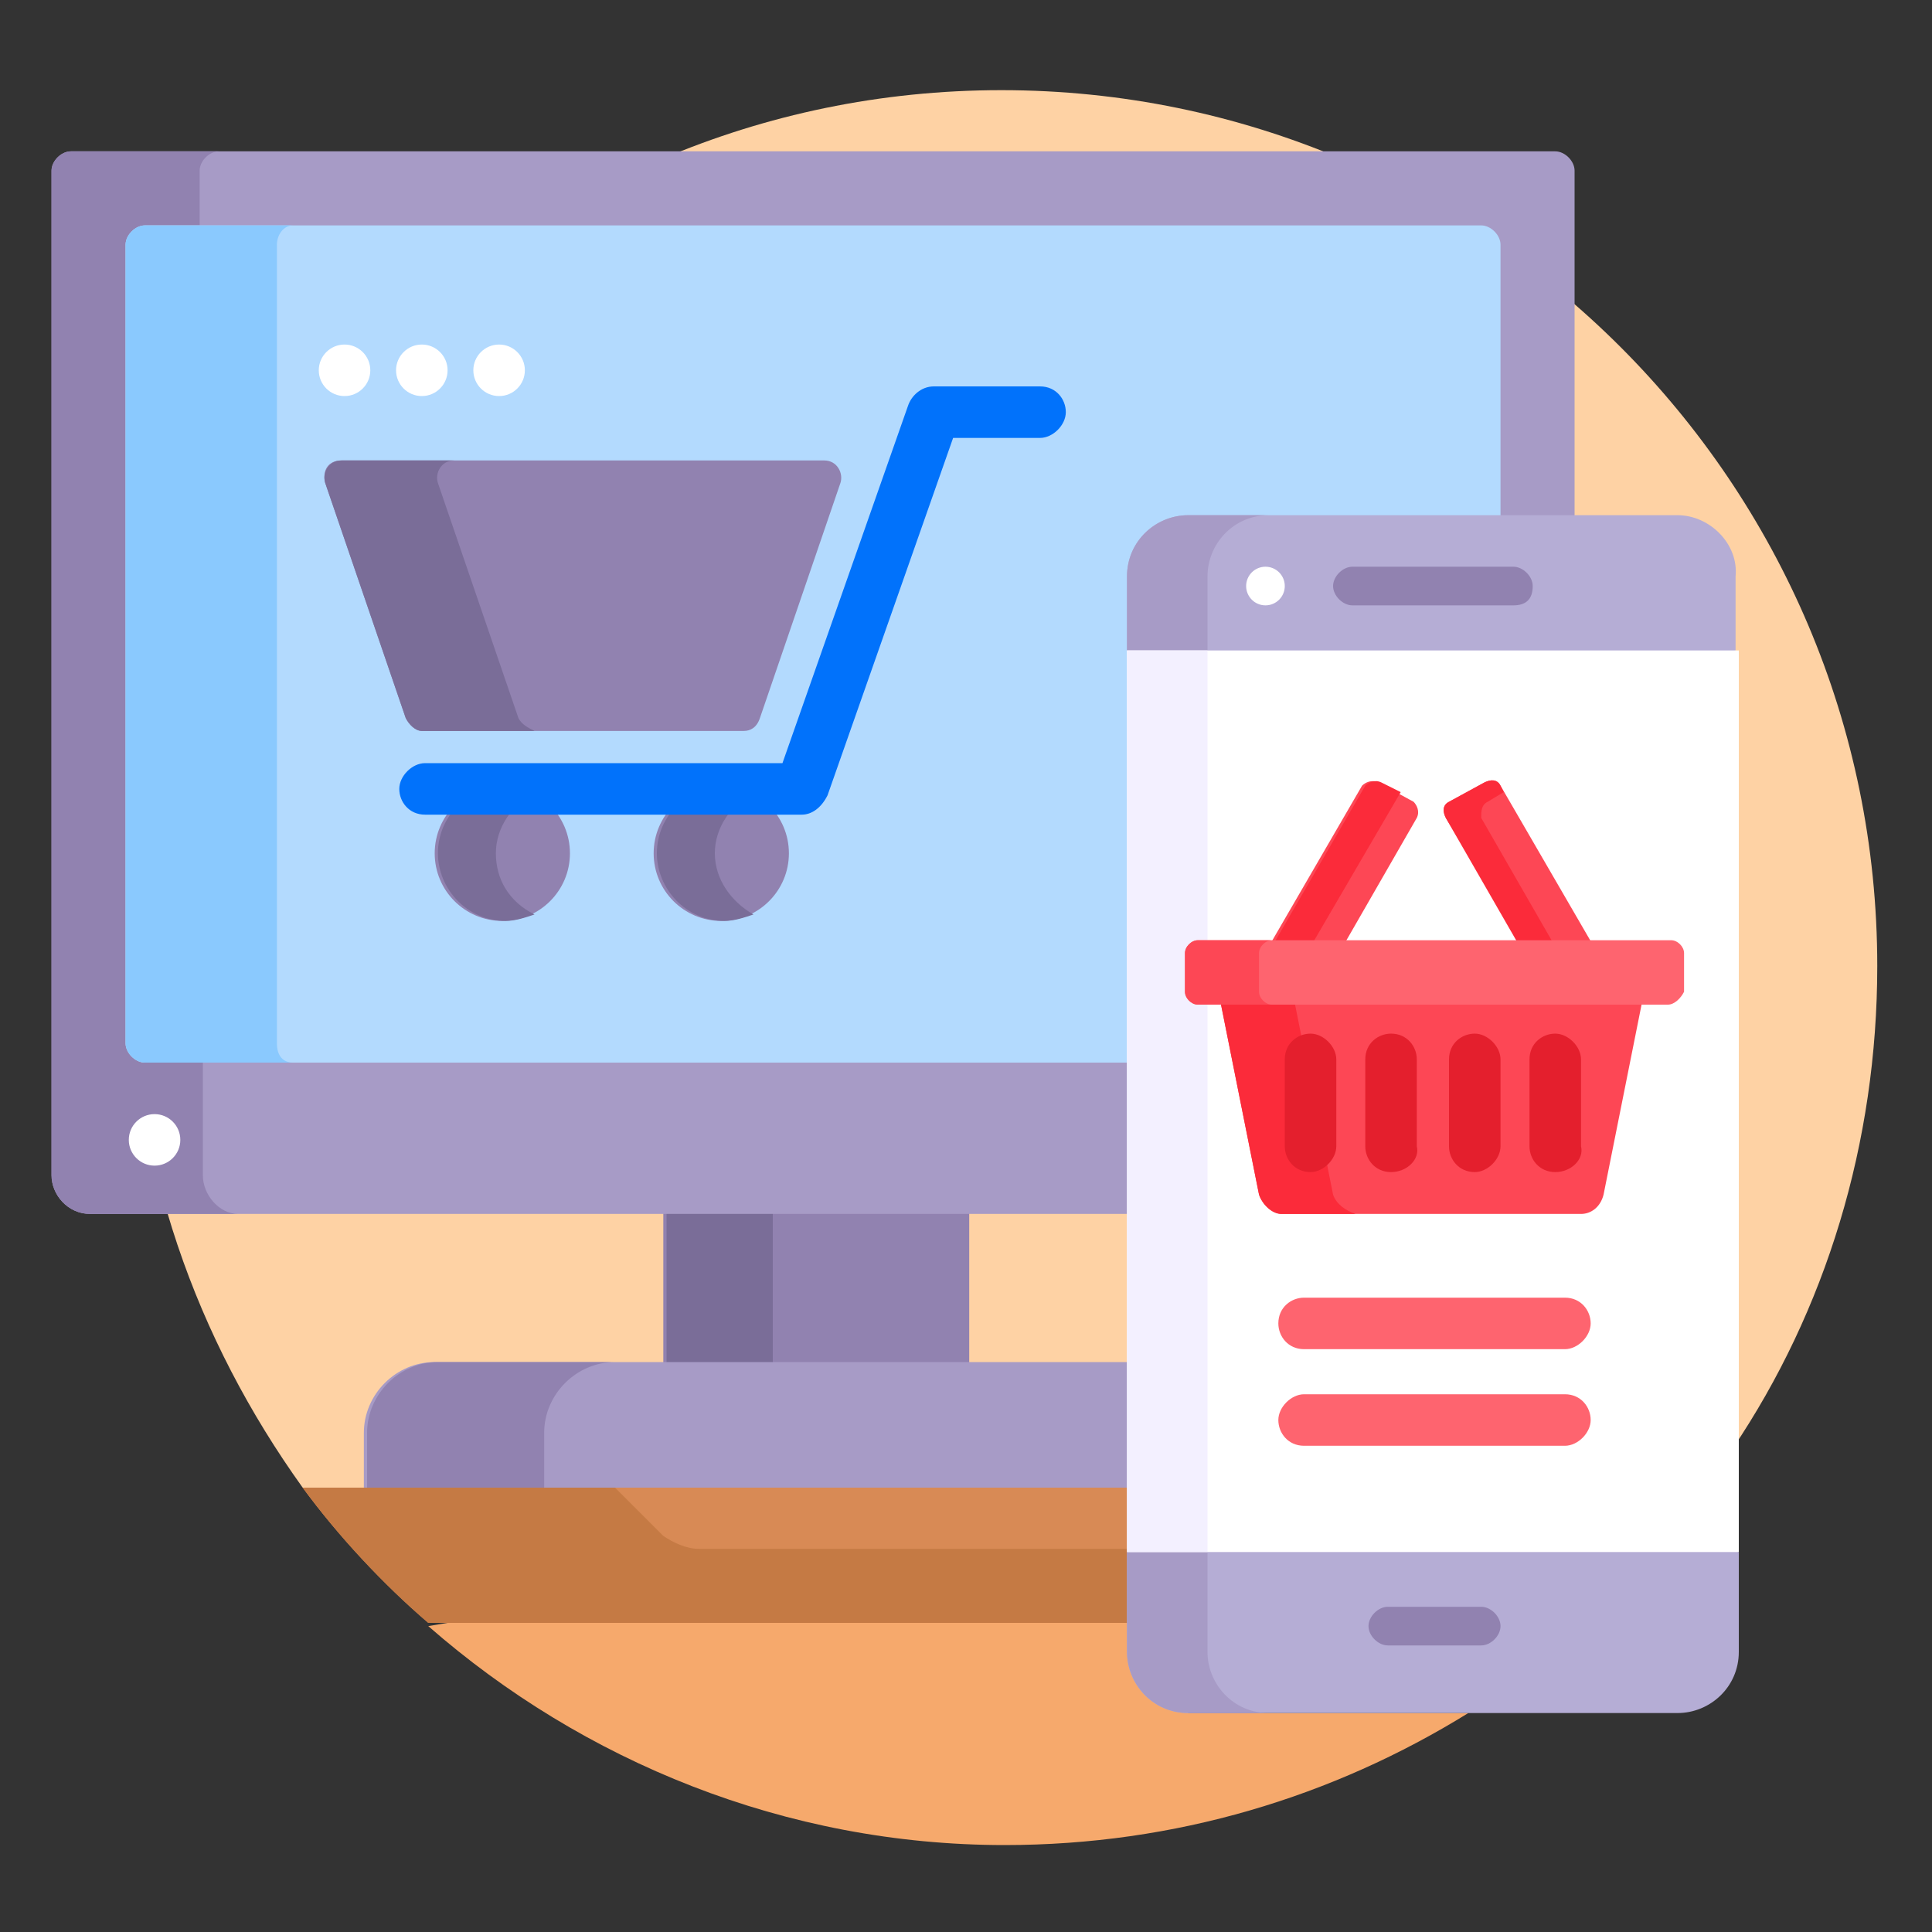 <?xml version="1.0" encoding="utf-8"?>
<!-- Generator: Adobe Illustrator 25.4.1, SVG Export Plug-In . SVG Version: 6.00 Build 0)  -->
<svg version="1.1" id="Capa_1" xmlns="http://www.w3.org/2000/svg" xmlns:xlink="http://www.w3.org/1999/xlink" x="0px" y="0px"
	 width="60px" height="60px" viewBox="0 0 60 60" style="enable-background:new 0 0 60 60;" xml:space="preserve">
<rect x="0" y="0" width="60" height="60" fill="#333333" stroke="none"/>
<style type="text/css">
	.st0{fill:#FED2A4;}
	.st1{fill:#9182B0;}
	.st2{fill:#7A6D98;}
	.st3{fill:#A79BC6;}
	.st4{fill:#B3DAFE;}
	.st5{fill:#8AC9FE;}
	.st6{fill:#FFFFFF;}
	.st7{fill:#F6A96C;}
	.st8{fill:#D88A55;}
	.st9{fill:#C57A44;}
	.st10{fill:#B5ADD5;}
	.st11{fill:#F3F0FF;}
	.st12{fill:#FD4755;}
	.st13{fill:#FB2B3A;}
	.st14{fill:#E41F2D;}
	.st15{fill:#FE646F;}
	.st16{fill:#0172FB;}
</style>
<g>
	<g>
		<g>
			<path class="st0" d="M35.2,17.9c0-1,0.8-1.7,1.7-1.7h15.2c1,0,1.7,0.8,1.7,1.7V45c2.9-4.3,4.5-9.5,4.5-15
				c0-15-12.2-27.2-27.2-27.2S4.1,15,4.1,30c0,6.1,2,11.6,5.3,16.2l0.4,0.1h25.3V17.9z"/>
			<g>
				<path class="st1" d="M20.6,37.5h9.5v4.9h-9.5V37.5z"/>
				<path class="st2" d="M20.6,37.5H24v4.9h-3.3V37.5z"/>
				<path class="st3" d="M35.2,42.3H13.5c-1.2,0-2.2,1-2.2,2.2v1.8h23.8V42.3z"/>
				<path class="st1" d="M19.1,42.3h-5.5c-1.2,0-2.2,1-2.2,2.2v1.8h5.5v-1.8C16.9,43.3,17.9,42.3,19.1,42.3z"/>
				<path class="st3" d="M35.2,17.9c0-1,0.8-1.7,1.7-1.7h12V5.3c0-0.3-0.3-0.6-0.6-0.6H2.2C1.9,4.7,1.6,5,1.6,5.3v31.2
					c0,0.6,0.5,1.2,1.2,1.2h32.4V17.9z"/>
				<path class="st1" d="M6.3,36.5V33H4.5c-0.3,0-0.6-0.3-0.6-0.6V7.6C3.9,7.3,4.2,7,4.5,7h1.7V5.3c0-0.3,0.3-0.6,0.6-0.6H2.2
					C1.9,4.7,1.6,5,1.6,5.3v31.2c0,0.6,0.5,1.2,1.2,1.2h4.6C6.8,37.7,6.3,37.1,6.3,36.5z"/>
				<path class="st4" d="M35.2,17.9c0-1,0.8-1.7,1.7-1.7h9.7V7.6C46.6,7.3,46.3,7,46,7H4.5C4.2,7,3.9,7.3,3.9,7.6v24.8
					c0,0.3,0.3,0.6,0.6,0.6h30.6V17.9z"/>
				<path class="st5" d="M8.6,32.4V7.6C8.6,7.3,8.8,7,9.1,7H4.5C4.2,7,3.9,7.3,3.9,7.6v24.8c0,0.3,0.3,0.6,0.6,0.6h4.6
					C8.8,33,8.6,32.8,8.6,32.4z"/>
				<g>
					<circle class="st6" cx="4.8" cy="35.4" r="0.8"/>
				</g>
			</g>
			<path class="st7" d="M36.9,53.1c-1,0-1.7-0.8-1.7-1.7v-1H13.9l-0.6,0.1c4.8,4.2,11.1,6.8,17.9,6.8c5.3,0,10.2-1.5,14.4-4.1H36.9z
				"/>
			<path class="st8" d="M35.2,46.2H9.4c1.1,1.5,2.5,3,3.9,4.2h21.9L35.2,46.2z"/>
			<path class="st9" d="M35.2,48.1H21.7c-0.4,0-0.8-0.2-1.1-0.4c-0.5-0.5-1-1-1.5-1.5H9.4c1.1,1.5,2.5,3,3.9,4.2h21.9V48.1z"/>
		</g>
	</g>
	<g>
		<g>
			<path class="st10" d="M53.5,48.1h-18L35,48.2v3.1c0,1,0.8,1.9,1.9,1.9h15.2c1,0,1.9-0.8,1.9-1.9v-3.1L53.5,48.1z"/>
			<path class="st10" d="M52.1,16H36.9c-1,0-1.9,0.8-1.9,1.9v2.3l0.5,0.1h18l0.4-0.1v-2.3C54,16.9,53.1,16,52.1,16L52.1,16z"/>
		</g>
		<g>
			<g>
				<g>
					<g>
						<path class="st3" d="M37.5,51.3v-3.1H35v3.1c0,1,0.8,1.9,1.9,1.9h2.5C38.3,53.2,37.5,52.3,37.5,51.3z"/>
						<path class="st3" d="M37.5,20.2v-2.3c0-1,0.8-1.9,1.9-1.9h-2.5c-1,0-1.9,0.8-1.9,1.9v2.3H37.5z"/>
					</g>
					<g>
						<path class="st6" d="M54,48.2H35v-28H54L54,48.2z"/>
					</g>
					<path class="st11" d="M35,20.2h2.5v28H35V20.2z"/>
				</g>
				<g>
					<path class="st1" d="M46,51.1h-2.9c-0.3,0-0.6-0.3-0.6-0.6s0.3-0.6,0.6-0.6H46c0.3,0,0.6,0.3,0.6,0.6S46.3,51.1,46,51.1z"/>
				</g>
				<g>
					<path class="st1" d="M47,18.8H42c-0.3,0-0.6-0.3-0.6-0.6c0-0.3,0.3-0.6,0.6-0.6H47c0.3,0,0.6,0.3,0.6,0.6
						C47.6,18.6,47.4,18.8,47,18.8z"/>
				</g>
				<circle class="st6" cx="39.3" cy="18.2" r="0.6"/>
			</g>
		</g>
	</g>
	<g>
		<path class="st12" d="M37.9,31.1l1.2,6c0.1,0.3,0.4,0.6,0.7,0.6h9.3c0.3,0,0.6-0.2,0.7-0.6l1.2-6H37.9z"/>
		<path class="st13" d="M41.4,37.1l-1.2-6h-2.3l1.2,6c0.1,0.3,0.4,0.6,0.7,0.6h2.3C41.8,37.6,41.5,37.4,41.4,37.1z"/>
		<g>
			<g>
				<path class="st14" d="M40.7,36.4c-0.5,0-0.8-0.4-0.8-0.8v-2.7c0-0.5,0.4-0.8,0.8-0.8s0.8,0.4,0.8,0.8v2.7
					C41.5,36,41.1,36.4,40.7,36.4z"/>
			</g>
			<g>
				<path class="st14" d="M43.2,36.4c-0.5,0-0.8-0.4-0.8-0.8v-2.7c0-0.5,0.4-0.8,0.8-0.8c0.5,0,0.8,0.4,0.8,0.8v2.7
					C44.1,36,43.7,36.4,43.2,36.4z"/>
			</g>
			<g>
				<path class="st14" d="M45.8,36.4c-0.5,0-0.8-0.4-0.8-0.8v-2.7c0-0.5,0.4-0.8,0.8-0.8s0.8,0.4,0.8,0.8v2.7
					C46.6,36,46.2,36.4,45.8,36.4z"/>
			</g>
			<g>
				<path class="st14" d="M48.3,36.4c-0.5,0-0.8-0.4-0.8-0.8v-2.7c0-0.5,0.4-0.8,0.8-0.8s0.8,0.4,0.8,0.8v2.7
					C49.2,36,48.8,36.4,48.3,36.4z"/>
			</g>
		</g>
		<g>
			<path class="st12" d="M47.3,29.4h2.2l-2.9-5c-0.1-0.2-0.3-0.2-0.5-0.1l-1.1,0.6c-0.2,0.1-0.2,0.3-0.1,0.5L47.3,29.4z"/>
			<path class="st13" d="M46.2,24.9l0.5-0.3l-0.1-0.2c-0.1-0.2-0.3-0.2-0.5-0.1l-1.1,0.6c-0.2,0.1-0.2,0.3-0.1,0.5l2.3,4h1.1l-2.3-4
				C46,25.2,46,25,46.2,24.9z"/>
			<path class="st12" d="M41.7,29.4l2.3-4c0.1-0.2,0-0.4-0.1-0.5l-1.1-0.6c-0.2-0.1-0.4,0-0.5,0.1l-2.9,5L41.7,29.4z"/>
			<path class="st13" d="M42.9,24.3c-0.2-0.1-0.4,0-0.5,0.1l-2.9,5h1.2l2.8-4.8L42.9,24.3z"/>
		</g>
		<g>
			<path class="st15" d="M51.8,31.2H37.2c-0.2,0-0.4-0.2-0.4-0.4v-1.2c0-0.2,0.2-0.4,0.4-0.4h14.7c0.2,0,0.4,0.2,0.4,0.4v1.2
				C52.2,31,52,31.2,51.8,31.2z"/>
			<path class="st15" d="M48.6,41.9h-8.1c-0.5,0-0.8-0.4-0.8-0.8c0-0.5,0.4-0.8,0.8-0.8h8.1c0.5,0,0.8,0.4,0.8,0.8
				C49.4,41.5,49,41.9,48.6,41.9z"/>
			<path class="st15" d="M48.6,44.9h-8.1c-0.5,0-0.8-0.4-0.8-0.8s0.4-0.8,0.8-0.8h8.1c0.5,0,0.8,0.4,0.8,0.8S49,44.9,48.6,44.9z"/>
		</g>
		<path class="st12" d="M39.1,30.8v-1.2c0-0.2,0.2-0.4,0.4-0.4h-2.3c-0.2,0-0.4,0.2-0.4,0.4v1.2c0,0.2,0.2,0.4,0.4,0.4h2.3
			C39.3,31.2,39.1,31,39.1,30.8z"/>
	</g>
	<g>
		<circle class="st1" cx="15.6" cy="26.5" r="2.1"/>
		<path class="st2" d="M15.4,26.5c0-0.8,0.5-1.5,1.2-1.9c-0.3-0.1-0.6-0.2-0.9-0.2c-1.1,0-2.1,0.9-2.1,2.1c0,1.1,0.9,2.1,2.1,2.1
			c0.3,0,0.6-0.1,0.9-0.2C15.8,28,15.4,27.3,15.4,26.5z"/>
		<circle class="st1" cx="22.4" cy="26.5" r="2.1"/>
		<path class="st2" d="M22.2,26.5c0-0.8,0.5-1.5,1.2-1.9c-0.3-0.1-0.6-0.2-0.9-0.2c-1.1,0-2.1,0.9-2.1,2.1c0,1.1,0.9,2.1,2.1,2.1
			c0.3,0,0.6-0.1,0.9-0.2C22.7,28,22.2,27.3,22.2,26.5z"/>
		<g>
			<path class="st16" d="M24.9,25.3H13.2c-0.5,0-0.8-0.4-0.8-0.8s0.4-0.8,0.8-0.8h11.1l3.9-11.1c0.1-0.3,0.4-0.6,0.8-0.6h3.3
				c0.5,0,0.8,0.4,0.8,0.8s-0.4,0.8-0.8,0.8h-2.7l-3.9,11.1C25.5,25.1,25.2,25.3,24.9,25.3z"/>
		</g>
		<path class="st1" d="M10.1,15l2.5,7.3c0.1,0.2,0.3,0.4,0.5,0.4h10c0.2,0,0.4-0.1,0.5-0.4l2.5-7.3c0.1-0.3-0.1-0.7-0.5-0.7h-15
			C10.2,14.3,10,14.6,10.1,15z"/>
		<path class="st2" d="M16.1,22.3L13.6,15c-0.1-0.3,0.1-0.7,0.5-0.7h-3.5c-0.4,0-0.6,0.4-0.5,0.7l2.5,7.3c0.1,0.2,0.3,0.4,0.5,0.4
			h3.5C16.4,22.6,16.2,22.5,16.1,22.3z"/>
		<g>
			<g>
				<circle class="st6" cx="10.7" cy="11.5" r="0.8"/>
			</g>
			<g>
				<circle class="st6" cx="13.1" cy="11.5" r="0.8"/>
			</g>
			<g>
				<circle class="st6" cx="15.5" cy="11.5" r="0.8"/>
			</g>
		</g>
	</g>
</g>
</svg>
